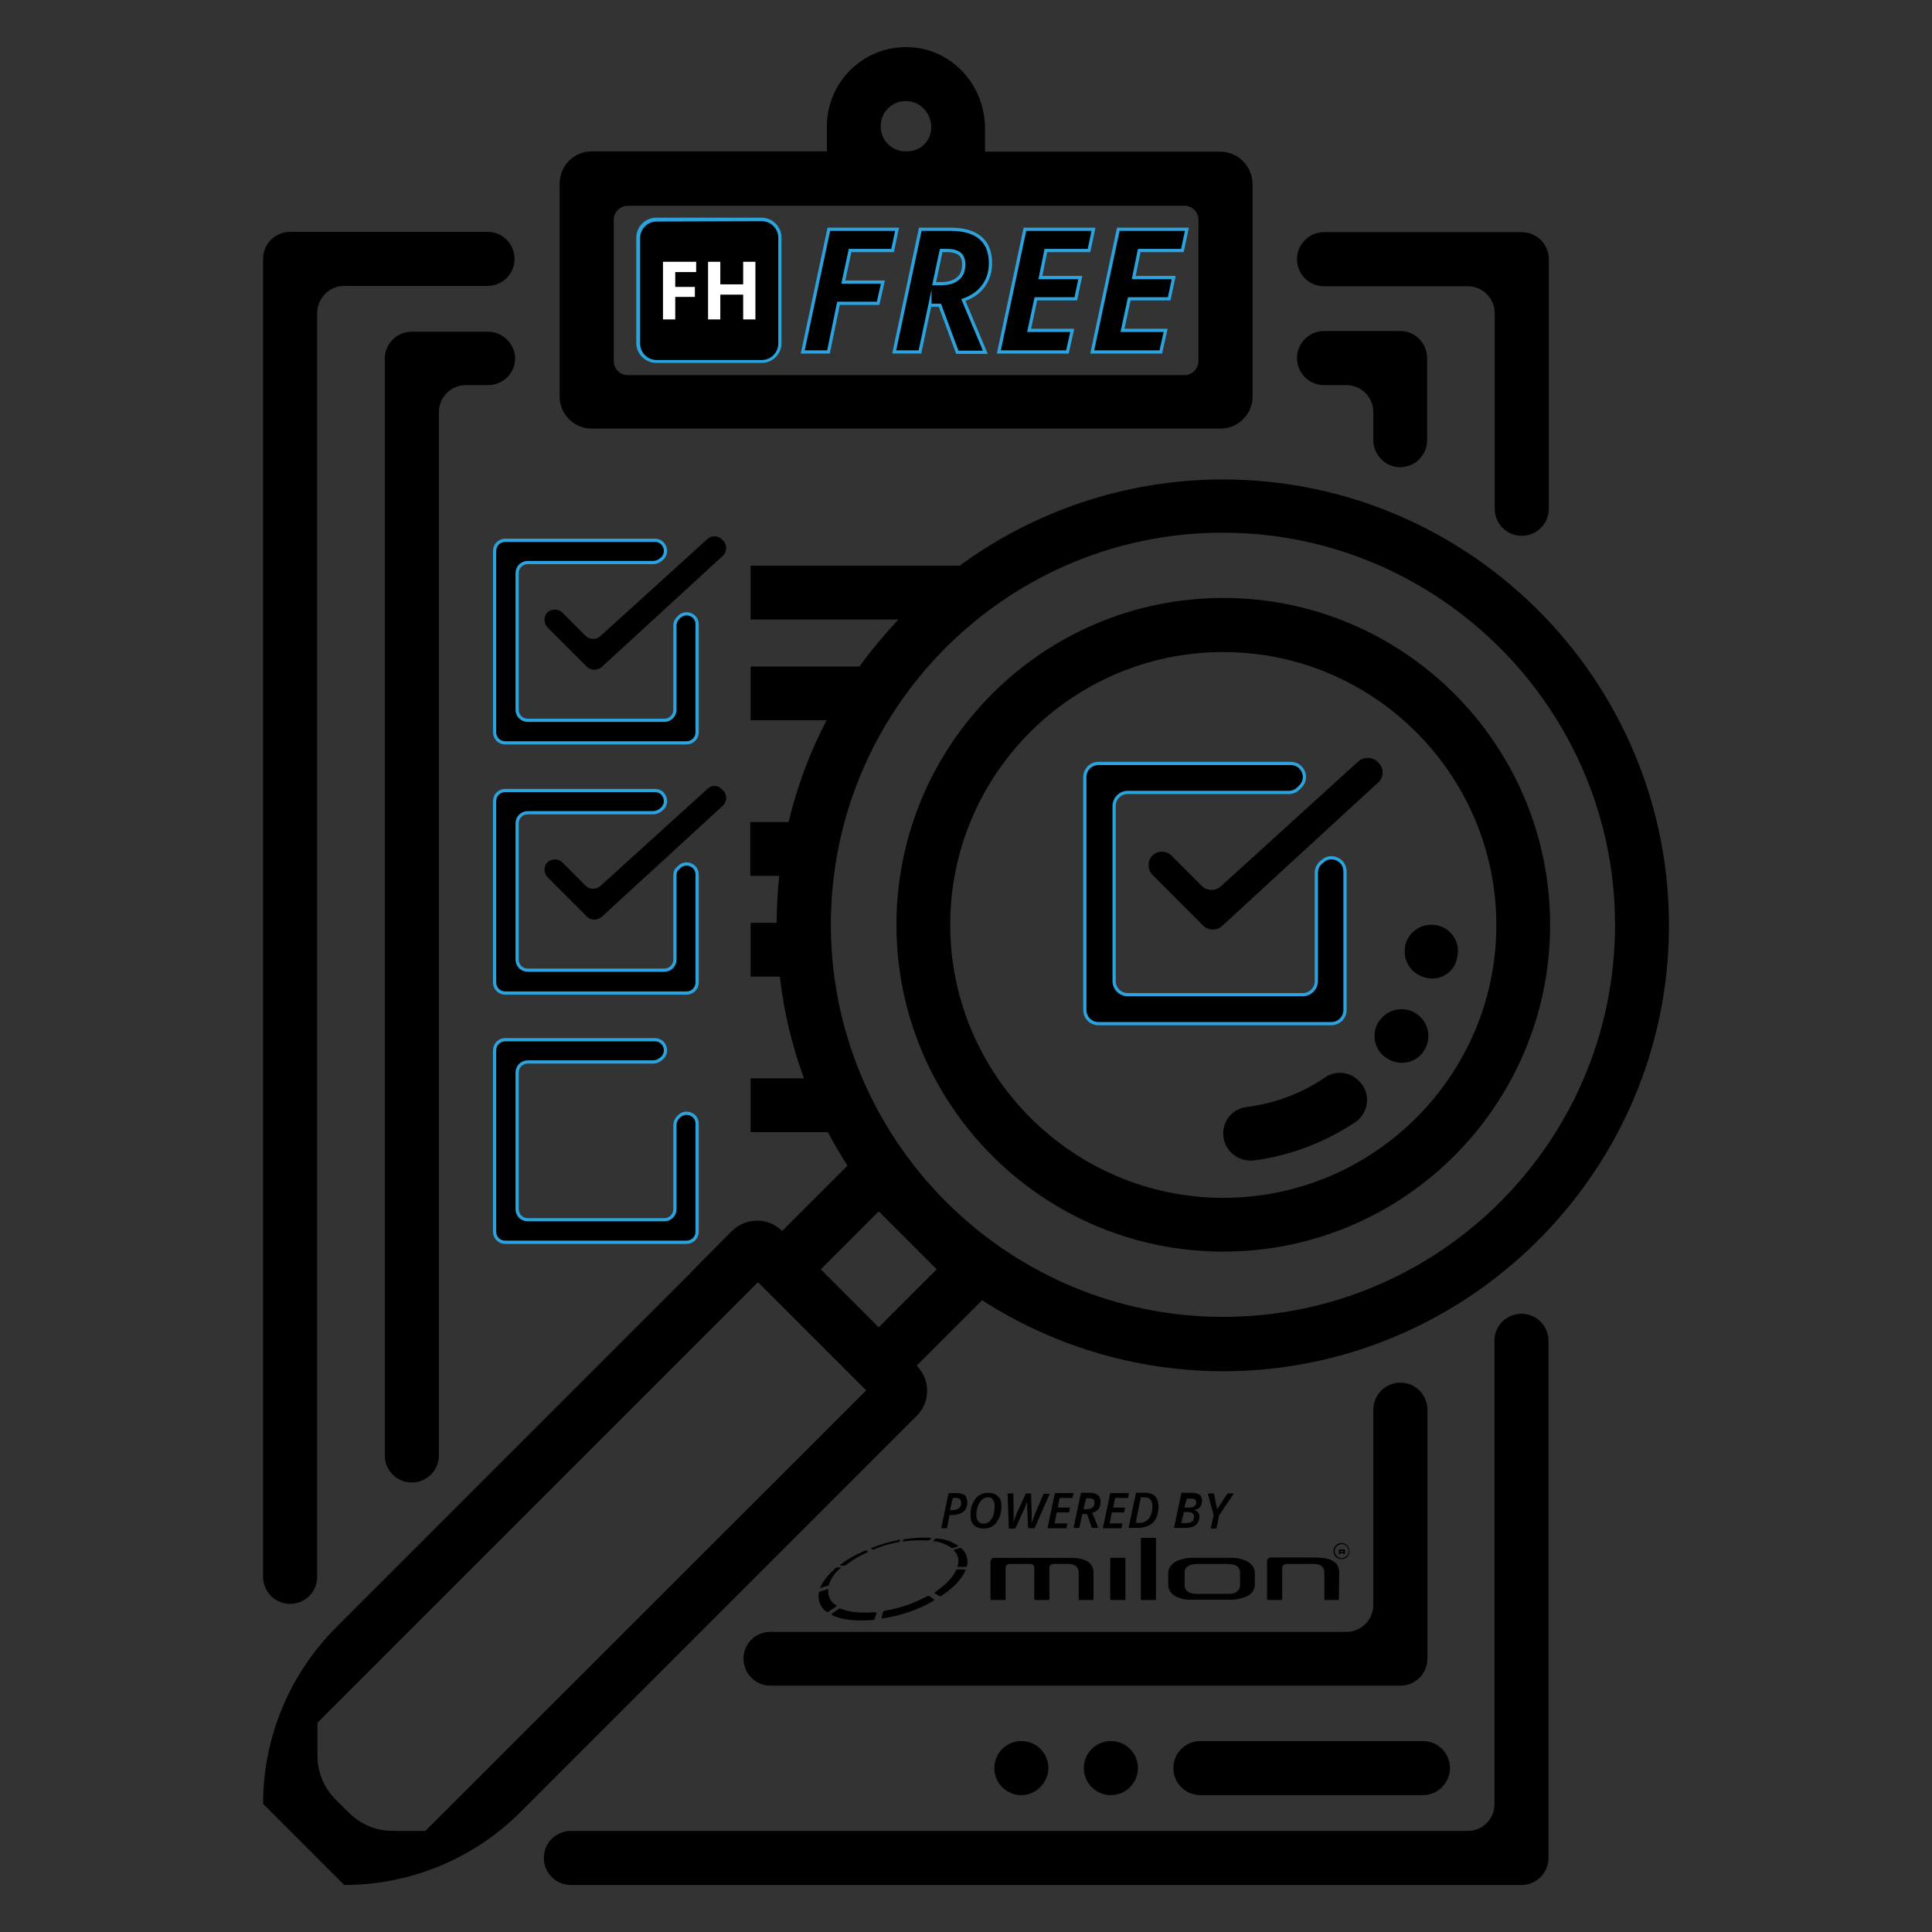 <?xml version="1.0" encoding="utf-8"?>
<!-- Generator: Adobe Illustrator 25.2.0, SVG Export Plug-In . SVG Version: 6.00 Build 0)  -->
<svg version="1.1" id="Layer_1" xmlns="http://www.w3.org/2000/svg" xmlns:xlink="http://www.w3.org/1999/xlink" x="0px" y="0px"
	 viewBox="0 0 600 600" style="enable-background:new 0 0 600 600;" xml:space="preserve">
<rect x="0" y="0" width="600" height="600" fill="#333333" stroke="none"/>
<style type="text/css">
	.st0{stroke:#2CA3DD;stroke-miterlimit:10;}
	.st1{fill:#2BA4DD;}
	.st2{fill:#FFFFFF;}
	.st3{enable-background:new    ;}
</style>
<g>
	<path d="M378.9,47.1h-73v-7.3c0-12.3-8.8-23.1-20.9-24.9c-15.2-2.2-28.2,9.6-28.2,24.3v7.8h-73c-5.5,0-10,4.4-10,10v66.1
		c0,5.5,4.4,10,10,10H379c5.5,0,10-4.4,10-10V57.1C388.9,51.6,384.5,47.1,378.9,47.1z M273.5,39.2c0-4.9,4.5-8.8,9.6-7.6
		c3.6,0.8,6.1,4.2,6.1,7.9v0.1c0,4.1-3.3,7.4-7.4,7.4h-0.4C277.1,47.1,273.5,43.7,273.5,39.2L273.5,39.2z M367.8,116.5H195
		c-2.5,0-4.4-2-4.4-4.4V68.3c0-2.5,2-4.4,4.4-4.4h172.8c2.5,0,4.4,2,4.4,4.4V112C372.2,114.5,370.3,116.5,367.8,116.5z"/>
	<path d="M379.9,388.7c56,0,101.5-45.5,101.5-101.5s-45.5-101.5-101.5-101.5s-101.5,45.5-101.5,101.5S323.9,388.7,379.9,388.7z
		 M379.9,202.5c46.7,0,84.8,38.1,84.8,84.8S426.6,372,379.9,372s-84.8-38.1-84.8-84.8S333.1,202.5,379.9,202.5z"/>
	<path d="M214,395.8L104.4,505.4c-14.5,14.5-22.7,34.2-22.7,54.8l0,0l25.2,25.2l0,0c20.5,0,40.2-8.1,54.8-22.7l123-123
		c4.3-4.3,4.3-11.2,0-15.6l0,0l20.3-20.3c22.7,14.6,49.9,22.8,79,22c72.4-2.2,131.4-60.5,134.2-132.9c3.1-78.8-60.2-144-138.4-144
		c-30.5,0-58.9,10-81.8,26.8h-64.9v16.7H279c-4.3,4.6-8.4,9.5-12.1,14.6h-33.8v16.7h23.6c-5.2,9.9-9.1,20.4-11.8,31.6h-11.9V272h9
		c-0.5,4.8-0.8,9.7-0.8,14.6h-8.1v16.7h9.1c1.2,10.9,3.8,21.6,7.5,31.6h-16.6v16.7h24c1.9,3.6,3.9,7,6.1,10.4l-20.3,20.3l0,0
		c-4.3-4.3-11.2-4.3-15.6,0L215,394.7l0,0 M132.1,568.6h-10.2c-5.2,0-10-2.1-13.6-5.7l-4.2-4.2c-3.5-3.5-5.5-8.4-5.5-13.3V535
		l136.8-136.8l33.6,33.6L132.1,568.6z M272.9,412.2l-18-18l18-18l18,18L272.9,412.2z M375.8,408.9c-63.8-2.1-115.6-53.8-117.7-117.7
		c-2.3-70.3,55.4-128,125.7-125.7c63.8,2.1,115.6,53.8,117.7,117.7C503.8,353.5,446.2,411.2,375.8,408.9z"/>
	<path d="M230.9,515.1L230.9,515.1c0,4.6,3.7,8.4,8.4,8.4h195.6c4.6,0,8.4-3.7,8.4-8.4v-77.3c0-4.6-3.7-8.4-8.4-8.4l0,0
		c-4.6,0-8.4,3.7-8.4,8.4v60.6c0,4.6-3.7,8.4-8.4,8.4H239.2C234.6,506.8,230.9,510.5,230.9,515.1z"/>
	<path d="M151.5,103h-23.6c-4.6,0-8.4,3.7-8.4,8.4V452c0,4.6,3.7,8.4,8.4,8.4l0,0c4.6,0,8.4-3.7,8.4-8.4V128c0-4.6,3.7-8.4,8.4-8.4
		h6.9c4.6,0,8.4-3.7,8.4-8.4l0,0C159.8,106.7,156.1,103,151.5,103z"/>
	<path d="M434.8,145.1L434.8,145.1c4.6,0,8.4-3.7,8.4-8.4v-25.5c0-4.6-3.7-8.4-8.4-8.4h-23.6c-4.6,0-8.4,3.7-8.4,8.4l0,0
		c0,4.6,3.7,8.4,8.4,8.4h6.9c4.6,0,8.4,3.7,8.4,8.4v8.7C426.5,141.3,430.3,145.1,434.8,145.1z"/>
	<path d="M455.9,568.6H177.3c-4.6,0-8.4,3.7-8.4,8.4l0,0c0,4.6,3.7,8.4,8.4,8.4h295.2c4.6,0,8.4-3.7,8.4-8.4V416.4
		c0-4.6-3.7-8.4-8.4-8.4l0,0c-4.6,0-8.4,3.7-8.4,8.4v143.8C464.2,564.8,460.5,568.6,455.9,568.6z"/>
	<path d="M106.8,88.8h44.6c4.6,0,8.4-3.7,8.4-8.4l0,0c0-4.6-3.7-8.4-8.4-8.4H90.1c-4.6,0-8.4,3.7-8.4,8.4v409.3
		c0,4.6,3.7,8.4,8.4,8.4l0,0c4.6,0,8.4-3.7,8.4-8.4V97.2C98.5,92.7,102.2,88.8,106.8,88.8z"/>
	<path d="M472.6,166.4L472.6,166.4c4.6,0,8.4-3.7,8.4-8.4V80.5c0-4.6-3.7-8.4-8.4-8.4h-61.4c-4.6,0-8.4,3.7-8.4,8.4l0,0
		c0,4.6,3.7,8.4,8.4,8.4h44.6c4.6,0,8.4,3.7,8.4,8.4V158C464.2,162.7,468,166.4,472.6,166.4z"/>
	<path d="M441.9,557.5h-69.1c-4.6,0-8.4-3.7-8.4-8.4l0,0c0-4.6,3.7-8.4,8.4-8.4h69.1c4.6,0,8.4,3.7,8.4,8.4l0,0
		C450.3,553.7,446.5,557.5,441.9,557.5z M345,557.5L345,557.5c-4.6,0-8.4-3.7-8.4-8.4l0,0c0-4.6,3.7-8.4,8.4-8.4l0,0
		c4.6,0,8.4,3.7,8.4,8.4l0,0C353.4,553.7,349.6,557.5,345,557.5z M317.2,557.5L317.2,557.5c-4.6,0-8.4-3.7-8.4-8.4l0,0
		c0-4.6,3.7-8.4,8.4-8.4l0,0c4.6,0,8.4,3.7,8.4,8.4l0,0C325.5,553.7,321.7,557.5,317.2,557.5z"/>
	<path d="M379.9,352.1v-0.2c0-4.1,3.1-7.6,7.2-8.1c8.8-1.1,17.1-4.2,24.4-9.2c3.4-2.3,8-1.8,10.8,1.4l0.2,0.2
		c3.3,3.7,2.5,9.5-1.6,12.3c-9.5,6.3-20.2,10.4-31.6,11.9C384.2,360.9,379.9,357,379.9,352.1z M430.1,328.2l-0.2-0.1
		c-3.2-2.6-4-7.2-1.8-10.7l0.1-0.1c2.2-3.5,6.6-4.8,10.4-3.2l0.2,0.1c4.4,2.1,6.2,7.5,3.6,11.8c-0.1,0.1-0.2,0.3-0.2,0.4
		C439.7,330.4,433.9,331.3,430.1,328.2z M442.6,303.6l-0.2-0.1c-4-1-6.6-4.9-6.1-9v-0.1c0.5-4.1,4-7.2,8.1-7.2h0.2
		c4.9,0,8.8,4.3,8.1,9.2c0,0.2,0,0.3-0.1,0.5C452.1,301.8,447.3,304.9,442.6,303.6z"/>
	<g>
		<g>
			<g>
				<path class="st0" d="M408.8,271.2v33.5c0,2.3-1.9,4.2-4.2,4.2h-54.4c-2.3,0-4.2-1.9-4.2-4.2v-54.4c0-2.3,1.9-4.2,4.2-4.2h50.1
					c1,0,2.1-0.4,2.8-1.1l0.6-0.6c2.9-2.6,1-7.3-2.8-7.3h-59.8c-2.3,0-4.2,1.9-4.2,4.2v72.4c0,2.3,1.9,4.2,4.2,4.2h72.4
					c2.3,0,4.2-1.9,4.2-4.2v-43.1c0-3.6-4.3-5.6-7-3.1l-0.6,0.5C409.2,268.9,408.8,269.9,408.8,271.2z"/>
			</g>
		</g>
		<g>
			<g>
				<path d="M421.9,236.4l-42.8,38.9c-1.6,1.5-4.2,1.4-5.8-0.1l-9.5-9.5c-1.6-1.6-4.3-1.6-5.9,0l0,0c-1.6,1.6-1.6,4.3,0,6l15.8,15.8
					c1.5,1.5,4.1,1.6,5.8,0.1L428,243c1.8-1.6,1.9-4.4,0.1-6.1l-0.4-0.4C426.1,235,423.6,235,421.9,236.4z"/>
			</g>
		</g>
	</g>
	<g>
		<g>
			<g>
				<path class="st0" d="M209.6,194.3v26.1c0,1.8-1.4,3.3-3.3,3.3h-42.4c-1.8,0-3.3-1.4-3.3-3.3V178c0-1.8,1.4-3.3,3.3-3.3h39
					c0.8,0,1.5-0.3,2.2-0.8l0.5-0.4c2.2-2,0.8-5.7-2.2-5.7h-46.5c-1.8,0-3.3,1.4-3.3,3.3v56.3c0,1.8,1.4,3.3,3.3,3.3h56.3
					c1.8,0,3.3-1.4,3.3-3.3v-33.5c0-2.9-3.4-4.3-5.5-2.4l-0.4,0.4C209.9,192.6,209.6,193.4,209.6,194.3z"/>
			</g>
		</g>
		<g>
			<g>
				<path d="M219.7,167.4l-33.3,30.2c-1.2,1.1-3.3,1.1-4.5-0.1l-7.3-7.3c-1.2-1.2-3.3-1.2-4.6,0l0,0c-1.2,1.2-1.2,3.3,0,4.6
					l12.3,12.3c1.2,1.2,3.2,1.2,4.5,0.1l37.7-34.6c1.3-1.2,1.4-3.4,0.1-4.7l-0.3-0.3C223,166.3,221.1,166.2,219.7,167.4z"/>
			</g>
		</g>
	</g>
	<g>
		<g>
			<g>
				<path class="st0" d="M209.6,271.9V298c0,1.8-1.4,3.3-3.3,3.3h-42.4c-1.8,0-3.3-1.4-3.3-3.3v-42.3c0-1.8,1.4-3.3,3.3-3.3h39
					c0.8,0,1.5-0.3,2.2-0.8l0.5-0.4c2.2-2,0.8-5.7-2.2-5.7h-46.5c-1.8,0-3.3,1.4-3.3,3.3v56.3c0,1.8,1.4,3.3,3.3,3.3h56.3
					c1.8,0,3.3-1.4,3.3-3.3v-33.5c0-2.9-3.4-4.3-5.5-2.4l-0.4,0.4C209.9,270.1,209.6,270.9,209.6,271.9z"/>
			</g>
		</g>
		<g>
			<g>
				<path d="M219.7,245l-33.3,30.2c-1.2,1.1-3.3,1.1-4.5-0.1l-7.3-7.3c-1.2-1.2-3.3-1.2-4.6,0l0,0c-1.2,1.2-1.2,3.3,0,4.6l12.3,12.3
					c1.2,1.2,3.2,1.2,4.5,0.1l37.7-34.6c1.3-1.2,1.4-3.4,0.1-4.7l-0.3-0.3C223,243.8,221.1,243.7,219.7,245z"/>
			</g>
		</g>
	</g>
	<g>
		<g>
			<g>
				<path class="st0" d="M209.6,349.4v26.1c0,1.8-1.4,3.3-3.3,3.3h-42.4c-1.8,0-3.3-1.4-3.3-3.3v-42.4c0-1.8,1.4-3.3,3.3-3.3h39
					c0.8,0,1.5-0.3,2.2-0.8l0.5-0.4c2.2-2,0.8-5.7-2.2-5.7h-46.5c-1.8,0-3.3,1.4-3.3,3.3v56.3c0,1.8,1.4,3.3,3.3,3.3h56.3
					c1.8,0,3.3-1.4,3.3-3.3V349c0-2.9-3.4-4.3-5.5-2.4l-0.4,0.4C209.9,347.7,209.6,348.6,209.6,349.4z"/>
			</g>
		</g>
	</g>
	<g>
		<g>
			<path d="M236.6,112.2h-32.8c-3.1,0-5.6-2.5-5.6-5.6V73.8c0-3.1,2.5-5.6,5.6-5.6h32.7c3.1,0,5.6,2.5,5.6,5.6v32.7
				C242.2,109.7,239.7,112.2,236.6,112.2z"/>
			<path class="st1" d="M236.6,112.7h-32.8c-3.4,0-6.2-2.8-6.2-6.2V73.8c0-3.4,2.8-6.2,6.2-6.2h32.7c3.4,0,6.2,2.8,6.2,6.2v32.8
				C242.7,109.9,240,112.7,236.6,112.7z M203.9,68.8c-2.8,0-5.1,2.3-5.1,5.1v32.8c0,2.8,2.3,5.1,5.1,5.1h32.7c2.8,0,5.1-2.3,5.1-5.1
				V73.8c0-2.8-2.3-5.1-5.1-5.1L203.9,68.8L203.9,68.8z"/>
		</g>
		<g>
			<g>
				<path class="st2" d="M209.7,99.2h-3.8V81.3h10.3v3.2h-6.5v4.6h6.1v3.1h-6.1V99.2z"/>
			</g>
			<g>
				<path class="st2" d="M234.6,99.2h-3.8v-7.7h-7.1v7.7h-3.8V81.3h3.8v7h7.1v-7h3.8V99.2L234.6,99.2z"/>
			</g>
		</g>
	</g>
	<g>
		<path d="M417.2,481.7c0-0.1,0-0.1-0.1-0.1c-0.1,0-0.1,0-0.1,0h-0.7v0.3h0.7c0.1,0,0.1,0,0.1,0
			C417.1,481.8,417.1,481.8,417.2,481.7L417.2,481.7z M417.7,481.9C417.7,481.9,417.7,482,417.7,481.9c-0.1,0.1-0.1,0.1-0.3,0.1h0.1
			c0,0,0.1,0,0.1,0.1l0.1,0.1c0,0.1,0,0.1,0,0.1v0.3h-0.5v-0.1c0-0.1,0-0.1-0.1-0.1l-0.1-0.1h-0.7v0.4h-0.5v-1.5h1.4
			c0.1,0,0.1,0,0.3,0c0.1,0,0.1,0.1,0.1,0.1l0.1,0.1c0,0.1,0,0.1,0,0.1v0.1c0,0.1,0,0.1,0,0.1C417.7,481.8,417.7,481.8,417.7,481.9
			 M415.9,479.7c-1.1,0.4-1.8,1.8-1.2,2.8c0.4,1.1,1.8,1.8,2.8,1.2c1.1-0.4,1.8-1.8,1.2-2.8l0,0C418.3,479.8,417,479.2,415.9,479.7
			 M416.6,484.2c-1.3,0-2.5-1.1-2.5-2.5c0-1.3,1.1-2.5,2.5-2.5c1.3,0,2.5,1.1,2.5,2.5l0,0C419.1,483.1,418.1,484.2,416.6,484.2
			 M344.8,484.1v12.5c0,0.3,0.1,0.3,0.4,0.3h3.9c0.3,0,0.4-0.1,0.4-0.3v-12.5c0-0.3-0.1-0.3-0.4-0.3h-3.9
			C345.1,483.8,344.8,483.8,344.8,484.1 M307.6,484.9v11.7c0,0.3,0.1,0.3,0.4,0.3h3.9c0.3,0,0.4-0.1,0.4-0.3v-9.7
			c0-0.7,0.6-1.2,1.2-1.2h6.5c0.7,0,1.2,0.5,1.2,1.2v9.7c0,0.3,0.1,0.3,0.4,0.3h3.9c0.3,0,0.4-0.1,0.4-0.3v-9.7
			c0-0.7,0.6-1.2,1.2-1.2h4.6c1.9,0,3.3,0.7,3.3,2.8v8.1c0,0.3,0.1,0.3,0.4,0.3h3.9c0.3,0,0.3-0.1,0.3-0.3v-8.1
			c0-4.4-4.6-4.7-7.8-4.7h-23.3C308.3,483.8,307.7,484.2,307.6,484.9 M415.9,488.4c0-4.4-4.6-4.7-7.8-4.7h-13.3
			c-0.7-0.1-1.3,0.5-1.3,1.2l0,0v11.7c0,0.3,0.1,0.3,0.4,0.3h3.9c0.3,0,0.4-0.1,0.4-0.3v-9.7c0-0.7,0.6-1.2,1.2-1.2h8.6
			c1.9,0,3.3,0.7,3.3,2.8v8.1c0,0.3,0.1,0.3,0.3,0.3h3.9c0.3,0,0.3-0.1,0.3-0.3L415.9,488.4 M354.3,477.9v18.7
			c0,0.3,0.1,0.3,0.4,0.3h3.9c0.3,0,0.4-0.1,0.4-0.3v-18.7c0-0.3-0.1-0.3-0.4-0.3h-3.9C354.4,477.6,354.3,477.7,354.3,477.9
			 M385.1,492.7c-0.1,0.8-0.7,1.5-1.5,1.9s-1.8,0.4-2.6,0.4h-9c-0.8,0-1.9-0.1-2.6-0.4s-1.3-0.9-1.5-1.9V488
			c0.1-0.8,0.7-1.5,1.5-1.9c0.8-0.3,1.8-0.4,2.6-0.4h9c0.8,0,1.9,0.1,2.6,0.4c0.8,0.3,1.3,0.9,1.5,1.9V492.7z M389.7,492.2v-3.7
			c0-1.8-1.2-3.1-2.8-3.8c-1.6-0.7-3.3-1-5.2-0.9h-10.9c-1.8-0.1-3.5,0.3-5.2,0.9c-1.5,0.7-2.8,2.2-2.8,3.8v3.7
			c0,1.8,1.2,3.1,2.8,3.8c1.6,0.7,3.3,0.9,5.2,0.8h10.9c1.8,0.1,3.5-0.3,5.2-0.9C388.6,495.2,389.7,493.8,389.7,492.2 M271.8,500.7
			c0.3,0,0.5,0,0.4,0.3l-0.5,1.6c-0.1,0.4-0.4,0.5-0.7,0.5c-3.8,0.3-8.9,0.3-12.6-1.5c-0.3-0.1,0-0.4,0.1-0.6l1.9-1.3
			c0.3-0.1,0.4-0.3,0.7-0.1C264.8,501,268.1,500.9,271.8,500.7 M290.5,477.9c0.1-0.1,0.3-0.1,0.5-0.1c2.3,0.1,4.5,0.9,6.5,2.2
			c0.1,0.1-0.1,0.3-0.1,0.3l-1.4,0.4c-0.1,0.1-0.3,0.1-0.5,0c-1.6-1.1-3.6-1.9-5.6-2.1c-0.1,0-0.1-0.1-0.1-0.1L290.5,477.9
			 M296.9,487.7c0.1-0.3,0.3-0.3,0.6-0.3h1.9c0.3,0,0.6,0,0.4,0.3c-1.3,3.3-4.6,6-7.3,7.8c-0.3,0.3-0.6,0.3-0.8,0.1l-1.3-0.7
			c-0.3-0.1-0.1-0.3,0.1-0.5C293.1,492.5,295.4,490.7,296.9,487.7 M296.5,481.2l1.4-0.4c0.3-0.1,0.4-0.1,0.6,0
			c1.6,1.3,2.3,3.5,1.8,5.5c-0.1,0.3-0.3,0.3-0.6,0.3h-1.9c-0.1,0-0.5,0.1-0.4-0.3c0.6-1.8,0.1-3.6-1.1-4.7
			C296.1,481.3,296.3,481.2,296.5,481.2 M281,478c2.8-0.4,5.6-0.6,8.2-0.4c0.1,0,0.3,0.1,0.1,0.1l-0.7,0.6c-0.1,0.1-0.3,0.1-0.5,0.1
			c-2.5-0.1-4.9-0.1-7.4,0.3c-0.1,0-0.3,0.1-0.3-0.1l0.1-0.5C280.7,478,280.8,478,281,478 M254.7,493.2c1-2.6,2.8-4.3,4.7-6.1
			c0.1-0.1,0.3-0.3,0.6-0.3h1.1c0.1,0,0.1,0.1,0.1,0.1c-1.8,1.3-3.1,3.2-3.8,5.3c-0.1,0.3-0.3,0.3-0.5,0.3l-1.9,0.6
			C254.9,493.3,254.6,493.4,254.7,493.2 M270.5,480.8c2.8-1.1,5.8-2,8.7-2.6c0.1,0,0.3-0.1,0.3,0.1l-0.1,0.5
			c-0.1,0.1-0.1,0.1-0.3,0.1c-2.7,0.5-5.3,1.2-7.7,2.3c-0.1,0.1-0.3,0.1-0.4,0l-0.5-0.3C270.1,480.9,270.4,480.9,270.5,480.8
			 M260.9,486c2.4-1.9,5.1-3.3,7.7-4.4c0.1-0.1,0.3-0.1,0.5-0.1l0.4,0.3c0.1,0.1-0.1,0.1-0.1,0.3c-2.4,1-4.7,2.4-6.8,4
			c-0.1,0.1-0.3,0.1-0.5,0.1H261C260.8,486.2,260.8,486.1,260.9,486 M256.8,500.6c-2-1.2-2.9-3.7-2.5-6c0.1-0.3,0.3-0.3,0.6-0.4
			l1.9-0.6c0.1-0.1,0.5-0.3,0.4,0.1c-0.1,2,0.7,3.9,2.5,4.8c0.3,0.1,0,0.3-0.1,0.5l-1.9,1.2C257.3,500.6,257.1,500.8,256.8,500.6
			 M288.7,495.7l1.2,0.9c0.3,0.3,0.1,0.4-0.1,0.6c-4.7,2.8-10.1,4.5-15.5,5.4c-0.3,0.1-0.6,0-0.5-0.3l0.4-1.6
			c0.1-0.3,0.3-0.4,0.7-0.5c4.5-0.7,8.9-2.3,12.9-4.4C288,495.6,288.3,495.6,288.7,495.7"/>
		<g class="st3">
			<path d="M300.4,466.6c0,1.2-0.4,2.2-1.2,2.9c-0.8,0.6-2.1,1-3.5,1h-0.8l-0.8,4.1h-1.8l2.3-10.9h2.5c1.1,0,2,0.3,2.6,0.7
				C300.1,464.9,300.4,465.6,300.4,466.6z M295,469h0.7c0.9,0,1.5-0.2,2.1-0.6c0.5-0.4,0.7-0.9,0.7-1.6c0-0.5-0.1-0.9-0.4-1.2
				c-0.3-0.3-0.7-0.4-1.3-0.4h-0.9L295,469z"/>
			<path d="M311,467.7c0,1.3-0.2,2.7-0.7,3.7c-0.5,1-1.1,2-2,2.5c-0.8,0.6-1.8,0.8-2.9,0.8c-1.2,0-2.3-0.4-3-1.1
				c-0.7-0.7-1-1.8-1-3.1s0.2-2.6,0.7-3.6c0.5-1.1,1.1-2,2-2.5c0.8-0.6,1.9-0.8,2.9-0.8c1.2,0,2.3,0.4,2.9,1.1
				C310.7,465.3,311,466.3,311,467.7z M306.9,465c-0.7,0-1.3,0.2-1.9,0.7c-0.5,0.5-1,1.1-1.3,2c-0.3,0.8-0.5,1.8-0.5,2.8
				c0,0.8,0.2,1.5,0.6,2c0.4,0.4,0.9,0.7,1.6,0.7s1.3-0.2,1.9-0.7c0.5-0.5,0.9-1.1,1.2-2s0.4-1.8,0.4-2.8c0-0.8-0.2-1.5-0.6-2
				C308.1,465.2,307.6,465,306.9,465z"/>
			<path d="M321.3,474.6h-2l-0.3-6.3v-1.3v-0.8l0,0c-0.2,0.7-0.5,1.4-0.8,2.2l-2.9,6.3h-2l-0.4-10.9h1.8l0.1,6.4
				c0,0.7,0,1.5-0.1,2.6l0,0c0.4-1.1,0.7-2,1-2.7l2.9-6.3h1.6l0.2,6.3v1.2v1.4h0.1c0.1-0.4,0.3-0.9,0.5-1.4c0.2-0.5,0.4-0.9,0.4-1.1
				l2.7-6.3h1.9L321.3,474.6z"/>
			<path d="M331.2,474.6h-5.9l2.3-10.9h5.8l-0.3,1.5h-4l-0.6,3h3.8l-0.3,1.5h-3.8l-0.7,3.4h4L331.2,474.6z"/>
			<path d="M336.1,470.2l-0.9,4.3h-1.8l2.3-10.9h2.6c1.1,0,2,0.2,2.6,0.7c0.6,0.4,0.9,1.2,0.9,2.2c0,0.8-0.2,1.5-0.6,2.1
				c-0.4,0.6-1,0.9-2,1.2l1.9,4.7h-2l-1.5-4.3H336.1L336.1,470.2z M336.5,468.7h0.9c0.8,0,1.4-0.2,1.9-0.5c0.4-0.4,0.6-0.9,0.6-1.5
				c0-0.5-0.1-0.9-0.4-1.1c-0.3-0.2-0.7-0.3-1.3-0.3h-0.9L336.5,468.7z"/>
			<path d="M348.3,474.6h-5.8l2.3-10.9h5.8l-0.3,1.5h-4l-0.6,3h3.7l-0.3,1.5h-3.8l-0.7,3.4h4L348.3,474.6z"/>
			<path d="M359.8,467.9c0,1.3-0.3,2.5-0.7,3.5c-0.5,1-1.2,1.8-2.2,2.3s-2.1,0.8-3.4,0.8h-3l2.3-10.9h2.8c1.3,0,2.4,0.4,3.1,1
				C359.4,465.4,359.8,466.5,359.8,467.9z M353.6,473c0.9,0,1.6-0.2,2.3-0.6s1.1-1,1.5-1.9c0.3-0.7,0.5-1.6,0.5-2.7
				c0-0.9-0.2-1.6-0.6-2.1c-0.4-0.5-1-0.7-2-0.7h-1l-1.6,7.9H353.6L353.6,473z"/>
			<path d="M370,463.6c1.1,0,2,0.2,2.5,0.6c0.6,0.4,0.8,1,0.8,1.9c0,0.7-0.2,1.3-0.6,1.9c-0.4,0.5-1,0.8-1.8,0.9v0.1
				c0.5,0.1,0.9,0.4,1.2,0.7c0.3,0.4,0.4,0.8,0.4,1.3c0,1-0.4,2-1.1,2.6c-0.7,0.6-1.8,0.9-3.1,0.9h-3.7l2.3-10.9H370L370,463.6z
				 M366.8,473h1.6c0.7,0,1.3-0.1,1.8-0.5c0.4-0.3,0.6-0.8,0.6-1.4c0-0.5-0.1-0.8-0.4-1.1c-0.3-0.3-0.7-0.4-1.3-0.4h-1.4L366.8,473z
				 M367.8,468.2h1.5c0.7,0,1.2-0.1,1.6-0.4c0.4-0.3,0.6-0.7,0.6-1.2c0-0.8-0.5-1.2-1.6-1.2h-1.3L367.8,468.2z"/>
			<path d="M378,468.7l3.2-4.9h2l-4.6,6.8l-0.8,4.1h-1.8l0.9-4.1l-1.8-6.8h1.9L378,468.7z"/>
		</g>
	</g>
	<g>
		<path class="st0" d="M257.3,109.3h-8l8.1-38.1h21.2l-1.4,6.6H264l-2.1,9.8h12.3l-1.5,6.6h-12.3L257.3,109.3z"/>
		<path class="st0" d="M288.8,94.7l-3.1,14.6h-8l8.1-38.1h9.4c4.1,0,7.2,0.9,9.3,2.7c2.1,1.8,3.1,4.4,3.1,7.8c0,2.7-0.7,5.1-2.2,7.1
			c-1.4,2-3.5,3.4-6.2,4.4l6.8,16.2h-8.7l-5.4-14.6H288.8z M290.1,88.1h2c2.3,0,4.1-0.5,5.3-1.5c1.3-1,1.9-2.5,1.9-4.5
			c0-1.4-0.4-2.5-1.2-3.2c-0.8-0.7-2.1-1.1-3.9-1.1h-1.9L290.1,88.1z"/>
		<path class="st0" d="M331.5,109.3h-21.3l8.1-38.1h21.3l-1.4,6.6h-13.4l-1.7,8.4h12.4l-1.4,6.6h-12.4l-2.1,9.8h13.4L331.5,109.3z"
			/>
		<path class="st0" d="M360.5,109.3h-21.3l8.1-38.1h21.3l-1.4,6.6h-13.4l-1.7,8.4h12.4l-1.4,6.6h-12.4l-2.1,9.8h13.4L360.5,109.3z"
			/>
	</g>
</g>
</svg>

